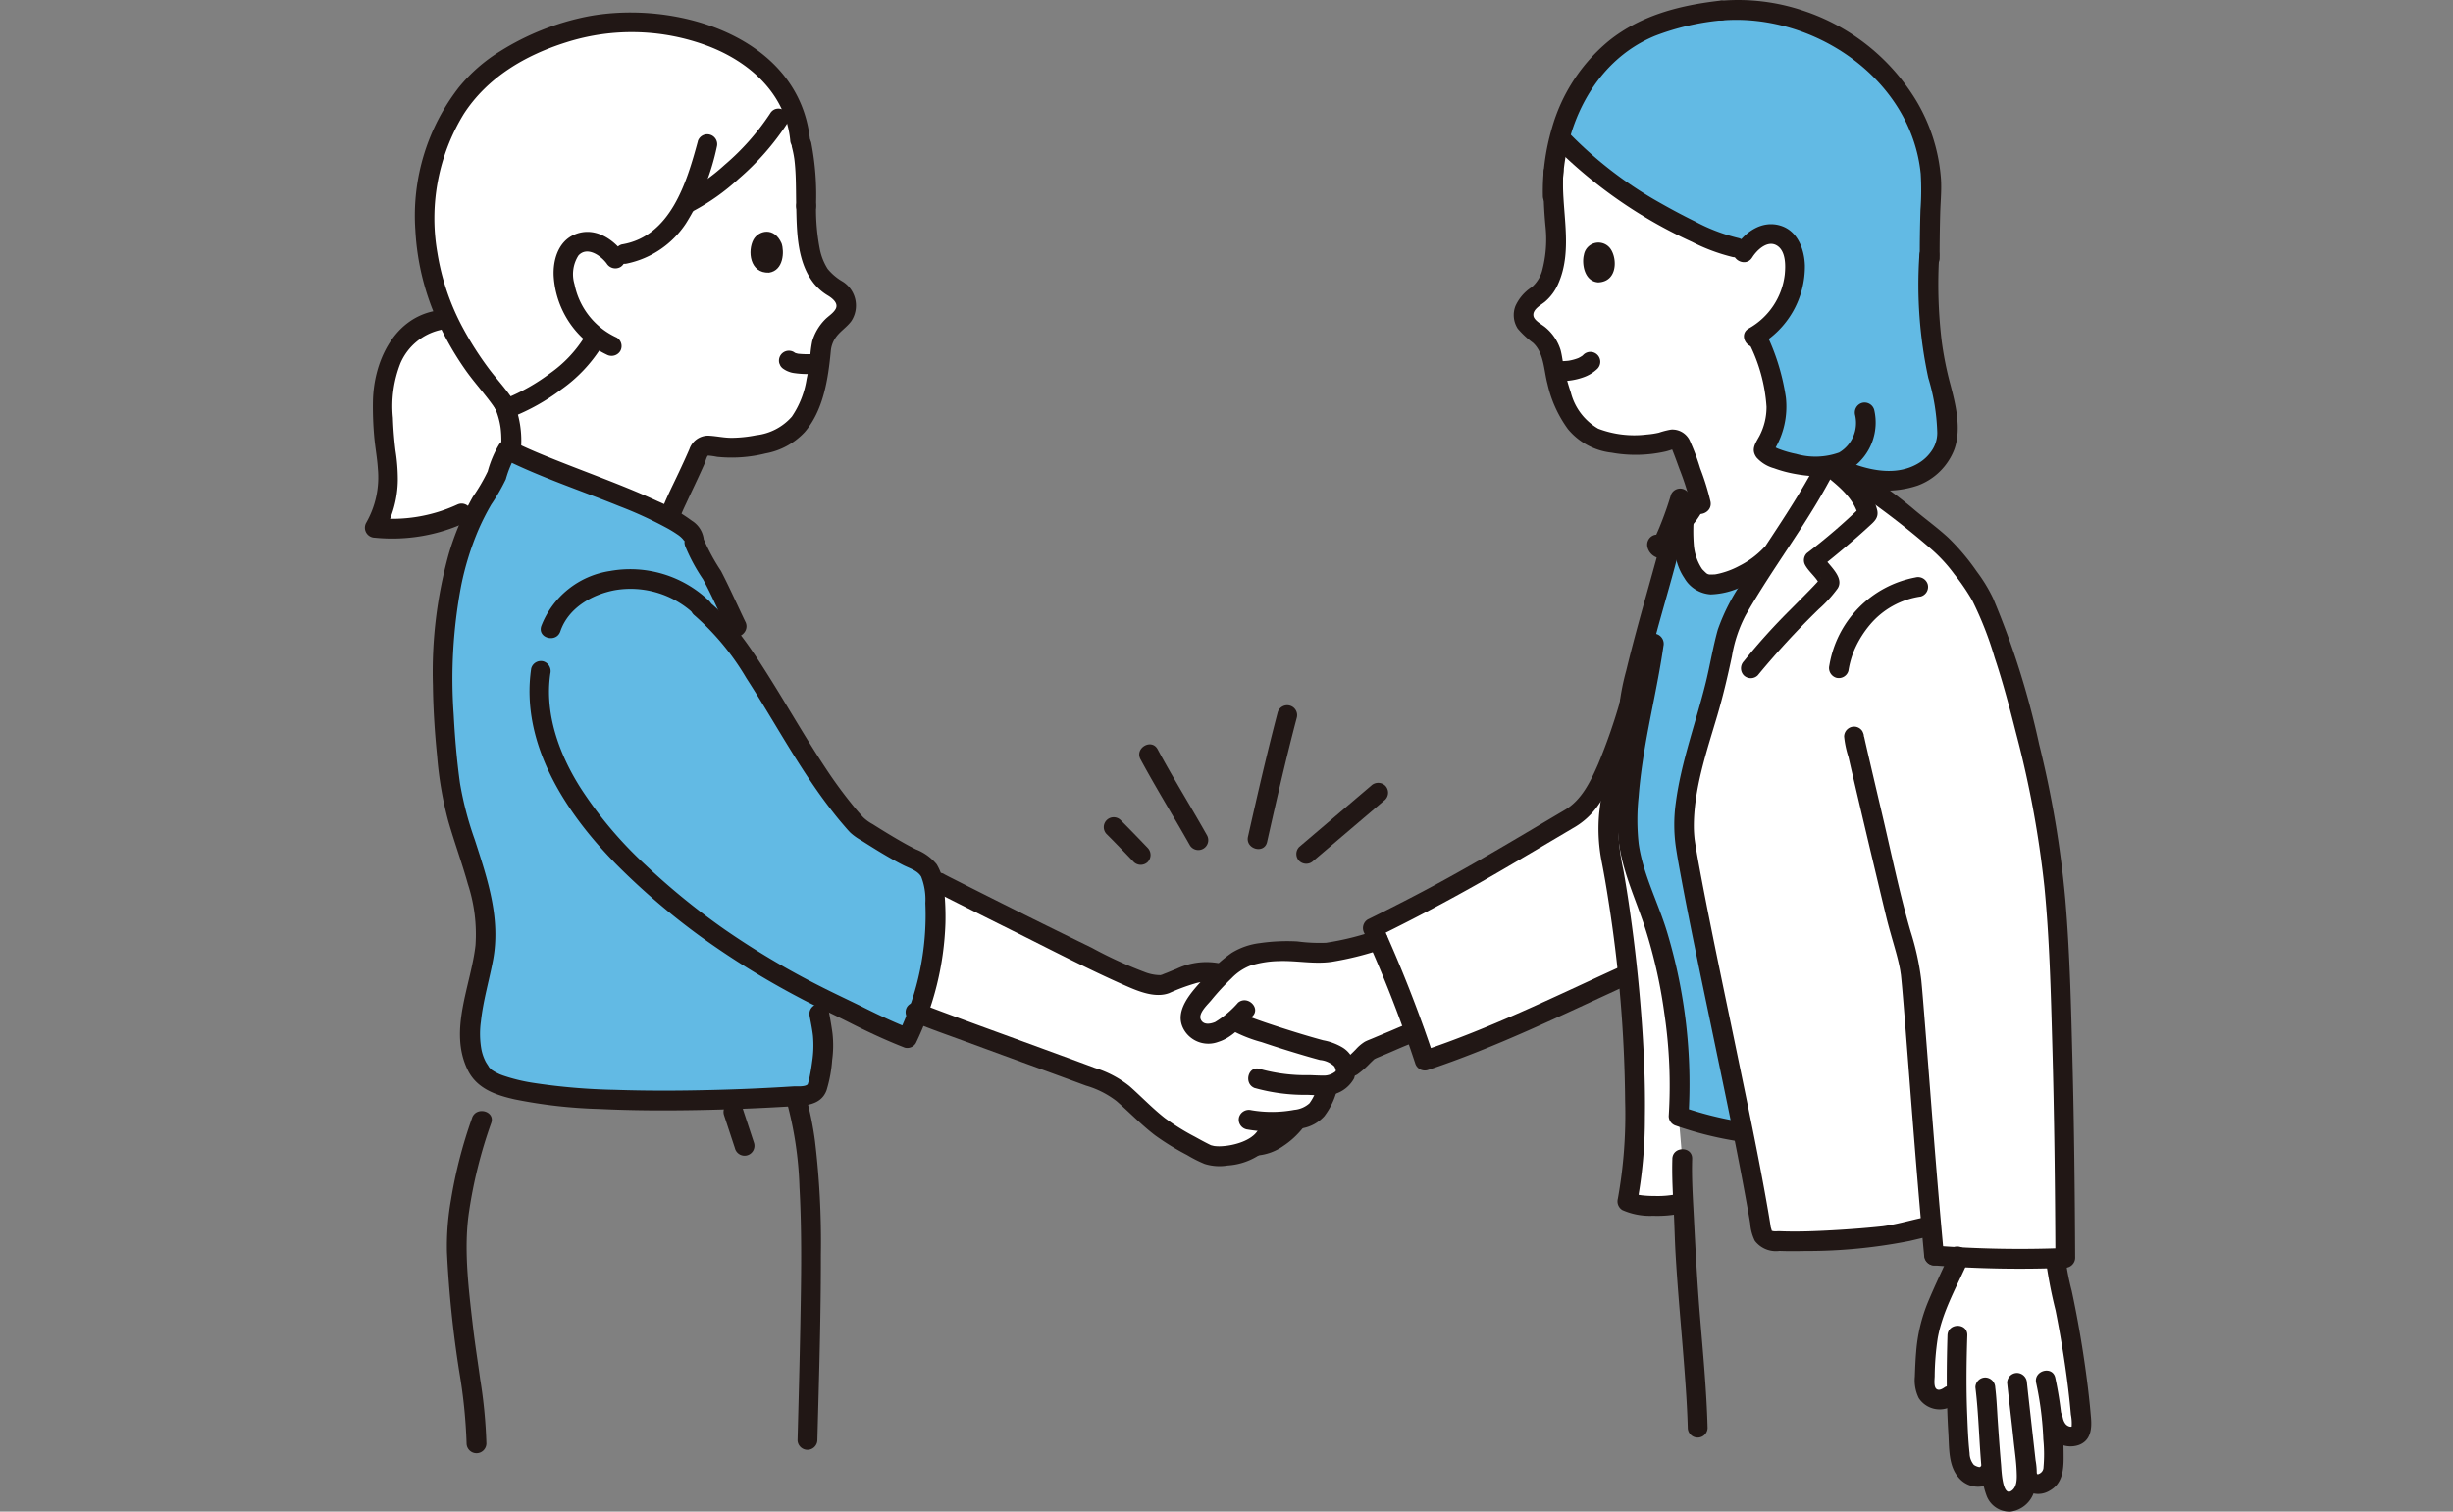 <svg xmlns="http://www.w3.org/2000/svg" width="242" height="149.129" viewBox="0 0 242 149.129">
  <rect x="0" y="0" width="242" height="149.129" fill="#808080" stroke="none"/>
  <g id="promise_safety" transform="translate(-944 -1172)">
    <g id="promise_safety-2" data-name="promise_safety" transform="translate(1065.156 1246.564)">
      <g id="_7701" data-name="7701" transform="translate(-85.157 -74.564)">
        <path id="パス_2026" data-name="パス 2026" d="M160.381,192.9c-.309.1-4.1,1.662-4.386,1.813-.415.223-1.049,1.089-1.764,1.558l-.612.4a1.01,1.01,0,0,1-.471.934,3.186,3.186,0,0,1-1.282.555,6.409,6.409,0,0,1-1.136,2.469,3.674,3.674,0,0,1-1.923.909c-.74,1.058-2.5,2.586-4.054,2.572a6.543,6.543,0,0,1-4.692.9,42.63,42.63,0,0,1-4.184-2.338,50.9,50.9,0,0,1-4.071-3.556,5.8,5.8,0,0,0-1.925-1.256c-4.13-1.577-16.938-6.161-18.693-6.922l2.332-12.771c-.17-.054,14.066,7.107,18.774,9.272a6.479,6.479,0,0,0,3.362.794,20.573,20.573,0,0,1,3.11-1.11,5.7,5.7,0,0,1,2.036-.074l.524.2a6.984,6.984,0,0,1,2.52-1.8,17.16,17.16,0,0,1,6.989-.345c1.255.147,5.474-1.068,6.33-1.388Z" transform="translate(-56.862 -91.084)" fill="#fff"/>
        <path id="パス_2027" data-name="パス 2027" d="M257.791,192.188c.156-.027.293-.058.414-.09l.207-.03c-.07-1.459-.139-3.177-.1-4.369l-.355-4.2a52.815,52.815,0,0,0-3.054-20.755,23.662,23.662,0,0,1-1.936-6.886,52.522,52.522,0,0,1,1.326-12.261l-1.271-.069c-.907,3.89-2.587,10.264-1.8,14.181,1.731,8.59,3.47,25.632,1.67,34.206C253.831,192.452,256.431,192.428,257.791,192.188Z" transform="translate(-128.349 -73.379)" fill="#fff"/>
        <path id="パス_2028" data-name="パス 2028" d="M297.666,112.216c.451,1.309.853,2.581,1.106,3.5,2.864,10.4,3.959,16.472,4.4,24.825.45,8.529.665,19.492.723,31.746-.587.034-1.237.059-1.936.073-2.83.054-6.413-.064-9.595-.23-.489-.024-.957-.049-1.417-.078-.088-.937-.177-1.91-.266-2.906l-.748.155c-.413.09-3.007.733-4.005.842a76.079,76.079,0,0,1-11.051.45,1.147,1.147,0,0,1-.982-1.081c-1.271-8.249-6.875-33.248-7.541-38.505-.476-3.754,1.407-9.473,2.517-13.326,1.179-4.09,1.407-7.038,2.221-8.517,3.049-5.545,6.269-9.346,9.156-14.9l4.328,2.119c2.85,1.838,4.36,3.431,6.525,5.078a23.158,23.158,0,0,1,4.335,5.274A38.381,38.381,0,0,1,297.666,112.216Z" transform="translate(-136.152 -48.194)" fill="#fff"/>
        <path id="パス_2029" data-name="パス 2029" d="M327.762,253.8c.029.381.073.758.127,1.139a100.583,100.583,0,0,1,2.429,15.02,1.617,1.617,0,0,1-.117.938c-.362.645-1.466.582-2,.044a2.26,2.26,0,0,1-.679-1.227c-.02-.068-.044-.137-.068-.215h-.066c.138,1.378.2,2.766.2,4.124a4.3,4.3,0,0,1-.183,1.478,1.689,1.689,0,0,1-1.225.941,1.1,1.1,0,0,1-1.167-.618l-.094-.105a4.873,4.873,0,0,1-.046.64,2.243,2.243,0,0,1-.692,1.391,1.381,1.381,0,0,1-1.6.3,2.414,2.414,0,0,1-.978-1.751c-.049-.373-.1-.834-.147-1.351l-.4.463c-.472.62-1.664.307-2.159-.293a3.446,3.446,0,0,1-.619-2.083c-.159-2.114-.244-3.889-.269-5.67l-.679.359a1.523,1.523,0,0,1-2.111-.1,2.971,2.971,0,0,1-.352-1.911,22.218,22.218,0,0,1,.582-5.059,22.549,22.549,0,0,1,1.315-3.348q.652-1.43,1.305-2.869c.029-.156.059-.313.093-.474l9.849.357" transform="translate(-160.972 -129.634)" fill="#fff"/>
        <path id="パス_2030" data-name="パス 2030" d="M257.671,69.505c-2.089,1.662-5.094,2.851-6.15,2.13-2.11-1.438-1.915-4.824-1.757-6.76l1.648-.933a53.2,53.2,0,0,0-2-5.911.892.892,0,0,0-1.1-.433,12.4,12.4,0,0,1-6.656.062,5.147,5.147,0,0,1-3.05-2.351,19.289,19.289,0,0,1-1.988-6.33,4.106,4.106,0,0,0-1.086-1.659c-.782-.706-1.983-1.2-1.515-2.591a2.5,2.5,0,0,1,1.037-1.244c2.336-1.545,2.11-5.279,1.952-7.967a20.523,20.523,0,0,1-.176-3.8,22.141,22.141,0,0,1,.641-3.959l.126.131a44.828,44.828,0,0,0,7.951,6.39c1.537.907,6.558,3.8,9.256,4.329l1.016.2a3.73,3.73,0,0,1,1.349-1.222,2.387,2.387,0,0,1,2.126-.061,3.2,3.2,0,0,1,1.393,2.854,7.978,7.978,0,0,1-3.807,6.918,20.739,20.739,0,0,1,1.946,6.224,7.2,7.2,0,0,1-1.169,4.777c-.572.8,2.385,1.59,3.76,1.785a11.159,11.159,0,0,0,2.339.067c-.032.073-.049.117-.049.117a88.955,88.955,0,0,1-5.087,8.313l-.371.4a5.26,5.26,0,0,1-.576.527Z" transform="translate(-119.601 -14.194)" fill="#fff"/>
        <path id="パス_2031" data-name="パス 2031" d="M40.712,60.168C36.807,58.549,32,56.862,28.995,55.394a9.353,9.353,0,0,0-.479-4.192l.265-.1c3.159-1.217,7.261-4.091,8.6-7.038A8.231,8.231,0,0,1,34.2,38.078a3.291,3.291,0,0,1,1.2-3.045,2.458,2.458,0,0,1,2.188-.111A3.8,3.8,0,0,1,39,35.976c2.907.151,5.377-1.8,6.853-4.182q.26-.42.489-.857l.121-.069c2.084-1.007,5.628-4.983,8.979-8.334.071-.071.573-.6,1.214-1.287a10.9,10.9,0,0,1,.89,3.454c.64,1.886.544,4.42.587,6.456.058,2.775.129,6.626,2.655,8.022a2.577,2.577,0,0,1,1.166,1.193c.595,1.387-.6,2-1.344,2.786a4.234,4.234,0,0,0-.978,1.792A19.791,19.791,0,0,1,58.1,51.613a5.3,5.3,0,0,1-2.94,2.664,13.155,13.155,0,0,1-6.515.56.918.918,0,0,0-1.06.524c-.862,2.045-2.406,5.129-2.759,6.086l-.2.524C43.556,61.39,42.2,60.783,40.712,60.168Z" transform="translate(-14.599 -10.864)" fill="#fff"/>
        <path id="パス_2032" data-name="パス 2032" d="M4.275,67.386a9.505,9.505,0,0,0-1.447,5.23,36.848,36.848,0,0,0,.42,6A10.491,10.491,0,0,1,2.027,85.1a16.649,16.649,0,0,0,5.963-.435,15.316,15.316,0,0,0,2.654-1l1.6-.566a21.6,21.6,0,0,1,1.336-2.207c.8-1.162.88-3.093,1.906-3.855a8.483,8.483,0,0,0-.742-4.194c-.609-.929-1.666-2.086-2.272-2.9A30.615,30.615,0,0,1,9.248,64.6l-1.087.055a5.768,5.768,0,0,0-2.429,1.163,6.813,6.813,0,0,0-1.456,1.567Z" transform="translate(-1.057 -33.027)" fill="#fff"/>
        <path id="パス_2033" data-name="パス 2033" d="M12.243,21.813c.587-6.975,4.309-11.356,7.3-13.308A23.261,23.261,0,0,1,36.4,4.78c3.736.672,9.255,2.688,11.651,7.378-2.193,4.777-7.57,8.966-9.955,10.12l-.107.041q-.232.453-.5.886c-1.477,2.383-3.948,4.333-6.854,4.182a3.8,3.8,0,0,0-1.41-1.054,2.458,2.458,0,0,0-2.188.111,3.292,3.292,0,0,0-1.2,3.045,8.231,8.231,0,0,0,3.177,5.984c-1.364,3.012-5.615,5.946-8.8,7.114a31.419,31.419,0,0,0-2.566-3.4A25.46,25.46,0,0,1,12.239,25.65a23.8,23.8,0,0,1,0-3.838Z" transform="translate(-6.239 -2.274)" fill="#fff"/>
        <path id="パス_2034" data-name="パス 2034" d="M228.847,141.867c-1.214,4.019-2.908,9.212-5.291,11.038-7.967,4.7-12.235,7.339-20.075,11.179a127.33,127.33,0,0,1,5.122,13.082c7.087-2.346,14.5-6,20.143-8.573Z" transform="translate(-104.046 -72.528)" fill="#fff"/>
        <path id="パス_2035" data-name="パス 2035" d="M262.278,147.35c-.852-4.992-1.5-9.143-1.72-10.869-.476-3.754,1.407-9.473,2.517-13.326,1.179-4.09,1.407-7.038,2.221-8.517,1.338-2.432,2.708-4.529,4.069-6.585l-.37.4c-1.862,2-5.562,3.451-6.726,2.657-1.895-1.292-2.09-4.22-1.828-6.137-.56.587-1.118,1.151-1.1,1.593-.318,1.525-1.7,6.21-2.814,10.408l1,.186c-.763,5.4-2.888,12.771-2.554,18.99a23.677,23.677,0,0,0,1.936,6.886,52.772,52.772,0,0,1,3.054,20.755,33.417,33.417,0,0,0,5.663,1.455C264.468,159.734,263.243,153,262.278,147.35Z" transform="translate(-130.349 -53.665)" fill="#62bae4"/>
        <path id="パス_2036" data-name="パス 2036" d="M257.171,2.076A19.757,19.757,0,0,1,274.7,10.19a16.6,16.6,0,0,1,3.156,9.238c-.023.453-.04.82-.04.82-.062,1.384-.114,3.308-.125,5.306a39.92,39.92,0,0,0,1.183,13.972,13.166,13.166,0,0,1,.529,4.549c-.154,2.688-3.63,5.876-9.51,3.661l-2.025-.762a10.158,10.158,0,0,1-2.737-.049c-1.375-.2-4.333-.98-3.76-1.785a7.2,7.2,0,0,0,1.169-4.777,20.726,20.726,0,0,0-1.946-6.224,7.978,7.978,0,0,0,3.806-6.92,3.2,3.2,0,0,0-1.393-2.854,2.387,2.387,0,0,0-2.126.061,3.73,3.73,0,0,0-1.349,1.222l-1.016-.2c-2.7-.526-7.72-3.421-9.256-4.329a44.828,44.828,0,0,1-7.952-6.388l-.126-.13a18.984,18.984,0,0,1,.7-2.2,15.529,15.529,0,0,1,8.662-8.853,22.484,22.484,0,0,1,3.524-.981,30.744,30.744,0,0,1,3.041-.5Z" transform="translate(-123.321 -1.033)" fill="#62bae4"/>
        <path id="パス_2037" data-name="パス 2037" d="M32.655,95.089c-3.722-1.483-7.9-2.993-10.509-4.312-.7.9-.847,2.485-1.542,3.492-5.288,7.663-5.5,18.383-4.122,29.39.651,5.211,4.273,11.325,3.416,16.542-.684,4.174-2.58,8.914-.433,11.95,2.073,3.628,23.5,2.962,32.057,2.332a1.444,1.444,0,0,0,1.044-.53,3.473,3.473,0,0,0,.332-1.047,20.4,20.4,0,0,0,.411-3.656,22.475,22.475,0,0,0-.417-2.874l-.109-1.684c.767.391,1.527.746,2.293,1.064a64.561,64.561,0,0,0,6.515,3.067,27.326,27.326,0,0,0,2.642-14.739,3.613,3.613,0,0,0-.645-1.983,3.845,3.845,0,0,0-1.26-.871A52.826,52.826,0,0,1,56.783,128c-4.519-4.815-8.022-12.247-11.755-17.422l-.254-2.322-2.2-4.6c-.9-1.879-1.485-2.072-2-3.758C40.817,98.563,37.057,96.844,32.655,95.089Z" transform="translate(-8.079 -46.41)" fill="#62bae4"/>
        <path id="パス_2038" data-name="パス 2038" d="M338.953,253.062a46.094,46.094,0,0,0,.978,5.1q.522,2.615.914,5.254c.249,1.676.455,3.358.6,5.045a4.307,4.307,0,0,1,.077,1.144c-.028.127.093,0,.068.014a.465.465,0,0,1-.193.032.769.769,0,0,1-.545-.365,1.4,1.4,0,0,1-.161-.348c-.033-.089-.1-.521-.1-.19a.978.978,0,0,0-1.955,0,3.328,3.328,0,0,0,1.141,2.238,2.511,2.511,0,0,0,2.458.467c1.147-.43,1.283-1.536,1.2-2.612-.08-.992-.183-1.982-.3-2.971q-.4-3.3-1-6.572-.282-1.54-.61-3.07a25.205,25.205,0,0,1-.618-3.171c-.106-1.244-2.062-1.256-1.955,0Z" transform="translate(-173.142 -128.895)" fill="#211715"/>
        <path id="パス_2039" data-name="パス 2039" d="M335.466,277.876a31.743,31.743,0,0,1,.706,5.545,14.734,14.734,0,0,1,.02,2.755.7.7,0,0,1-.352.62c-.191.107-.262.137-.374-.062a.978.978,0,0,0-1.688.987,2.164,2.164,0,0,0,3.049.763c1.243-.7,1.356-2.049,1.346-3.342a36.846,36.846,0,0,0-.822-7.786c-.276-1.227-2.162-.708-1.885.52Z" transform="translate(-170.588 -141.436)" fill="#211715"/>
        <path id="パス_2040" data-name="パス 2040" d="M328.247,278.09c.2,1.9.44,3.795.638,5.695.107,1.014.262,2.034.3,3.053.026.625.08,1.582-.568,1.946-.859.483-.929-2.179-.971-2.625-.127-1.434-.225-2.869-.324-4.3-.075-1.1-.115-2.216-.25-3.314a1.008,1.008,0,0,0-.978-.978.983.983,0,0,0-.978.978c.338,2.758.366,5.558.639,8.324a7.46,7.46,0,0,0,.459,2.346,2.41,2.41,0,0,0,2.372,1.587,2.82,2.82,0,0,0,2.266-1.8,6.693,6.693,0,0,0,.2-3.26c-.283-2.548-.577-5.1-.85-7.645a1.006,1.006,0,0,0-.978-.978.984.984,0,0,0-.978.978Z" transform="translate(-166.232 -141.67)" fill="#211715"/>
        <path id="パス_2041" data-name="パス 2041" d="M319.4,268.559c-.1,3.213-.112,6.421.085,9.629.09,1.46-.012,3.23,1.018,4.4a2.484,2.484,0,0,0,3.542.293c.843-.929-.538-2.318-1.383-1.383-.108.12-.108.056-.009.045a.457.457,0,0,1-.167,0,1.428,1.428,0,0,1-.479-.206,1.8,1.8,0,0,1-.423-1.144c-.147-1.308-.19-2.639-.244-3.953-.1-2.562-.068-5.125.015-7.687.041-1.259-1.914-1.257-1.955,0Z" transform="translate(-163.271 -136.812)" fill="#211715"/>
        <path id="パス_2042" data-name="パス 2042" d="M316.206,252.306c-.032.158-.065.316-.1.474a.991.991,0,0,0,.943,1.237h0l-.844-1.471c-.7,1.546-1.438,3.079-2.086,4.649A16.06,16.06,0,0,0,313,262c-.07.8-.1,1.613-.129,2.42a3.993,3.993,0,0,0,.384,2.139,2.457,2.457,0,0,0,3.554.614,1.006,1.006,0,0,0,.351-1.337.985.985,0,0,0-1.338-.35c-.205.15-.569.378-.823.173-.278-.223-.183-.936-.173-1.238a26.488,26.488,0,0,1,.3-3.768c.445-2.509,1.729-4.815,2.773-7.114a.991.991,0,0,0-.844-1.471h0l.942,1.238c.033-.158.065-.316.1-.474.253-1.228-1.631-1.753-1.885-.52Z" transform="translate(-159.96 -128.628)" fill="#211715"/>
        <path id="パス_2043" data-name="パス 2043" d="M109.67,204.127c1.755.755,3.571,1.377,5.363,2.035q4.158,1.528,8.321,3.043,1.816.665,3.63,1.336a9.065,9.065,0,0,1,3,1.515c1.288,1.124,2.469,2.361,3.832,3.4a25.494,25.494,0,0,0,3.157,1.94,12.58,12.58,0,0,0,1.721.868,4.87,4.87,0,0,0,2.252.152,6.4,6.4,0,0,0,4.648-2.437c.681-1.063-1.011-2.044-1.688-.986-.631.983-2.3,1.44-3.411,1.515a4.074,4.074,0,0,1-.84-.01,3.046,3.046,0,0,1-.372-.093c.089.025.133.066-.058-.028-.511-.251-1.01-.524-1.506-.8a22.563,22.563,0,0,1-2.972-1.851c-1.23-.968-2.313-2.112-3.486-3.146a10.289,10.289,0,0,0-3.4-1.789q-1.657-.619-3.32-1.225-4.034-1.479-8.072-2.951-1.883-.69-3.764-1.389c-.463-.174-.925-.348-1.387-.525-.163-.063-.327-.127-.489-.192l-.2-.078c-.213-.083.076.033.024.011a1.01,1.01,0,0,0-1.337.35.984.984,0,0,0,.35,1.338Z" transform="translate(-55.84 -103.432)" fill="#211715"/>
        <path id="パス_2044" data-name="パス 2044" d="M179.12,228.74a5.185,5.185,0,0,0,2.576-.937,8.3,8.3,0,0,0,1.864-1.692,1.062,1.062,0,0,0,.286-.691.978.978,0,0,0-1.669-.691,7.268,7.268,0,0,1-.69.751c-.132.126-.269.244-.409.363l-.114.092c-.093.076.174-.129.034-.026-.08.058-.159.117-.241.174a7.288,7.288,0,0,1-.97.545c.274-.133-.007,0-.083.024s-.176.056-.265.079a2.333,2.333,0,0,1-.238.049c-.167.029.023.012.075-.008a.58.58,0,0,1-.157.012.978.978,0,0,0,0,1.955Z" transform="translate(-91.092 -114.743)" fill="#211715"/>
        <path id="パス_2045" data-name="パス 2045" d="M177.117,222.834a14.23,14.23,0,0,0,5.578-.1,3.836,3.836,0,0,0,2.151-1.183,7.114,7.114,0,0,0,1.2-2.4c.367-1.206-1.52-1.722-1.885-.52a4.826,4.826,0,0,1-.775,1.641,2.578,2.578,0,0,1-1.489.642,11.968,11.968,0,0,1-4.252.032,1.01,1.01,0,0,0-1.2.684.985.985,0,0,0,.684,1.2Z" transform="translate(-90.202 -111.423)" fill="#211715"/>
        <path id="パス_2046" data-name="パス 2046" d="M176.729,211.679a18.286,18.286,0,0,0,5.181.664c.543.024,1.088.055,1.632.053a3.237,3.237,0,0,0,2.961-1.685,2.642,2.642,0,0,0-1.107-3.02,5.719,5.719,0,0,0-1.944-.733c-1.421-.384-2.831-.82-4.231-1.271-.837-.269-1.671-.546-2.5-.849q-.267-.1-.532-.2c-.065-.025-.522-.216-.288-.113a4.092,4.092,0,0,1-.587-.293c-1.06-.684-2.041,1.007-.987,1.688a13.871,13.871,0,0,0,3.055,1.222c1.386.47,2.786.906,4.189,1.32.517.152,1.036.3,1.557.44a2.361,2.361,0,0,1,1.414.625,1.153,1.153,0,0,1,.152.391c.007.023-.013.066-.014.09-.009.168.072-.054.02-.005a1.815,1.815,0,0,1-1.147.44c-.473,0-.948-.024-1.42-.044a16.841,16.841,0,0,1-4.888-.6c-1.188-.421-1.7,1.466-.52,1.885Z" transform="translate(-88.912 -104.328)" fill="#211715"/>
        <path id="パス_2047" data-name="パス 2047" d="M115.214,176.206h0a.986.986,0,0,0-.951,1.634,2.681,2.681,0,0,0,.787.459q.827.421,1.654.837,2.718,1.369,5.442,2.724c3.744,1.863,7.472,3.819,11.3,5.5,1.241.544,2.875,1.2,4.218.676a19.439,19.439,0,0,1,2.473-.924,3.93,3.93,0,0,1,1.836-.14.978.978,0,0,0,.52-1.885,6.831,6.831,0,0,0-4.116.561c-.3.119-.6.244-.9.368-.165.067-.337.125-.5.2-.07.032-.363.088-.081.057a4.288,4.288,0,0,1-1.695-.315,41.218,41.218,0,0,1-5.21-2.395q-5.837-2.844-11.633-5.771-1.036-.521-2.069-1.045c-.205-.1-.411-.208-.615-.314s-.282-.248-.037.028l-.951,1.633h0a1,1,0,0,0,1.2-.684A.985.985,0,0,0,115.214,176.206Z" transform="translate(-58.298 -90.069)" fill="#211715"/>
        <path id="パス_2048" data-name="パス 2048" d="M170.353,194.9a9.611,9.611,0,0,1-2.252,1.9c-.5.209-1.157.3-1.408-.244-.283-.615.656-1.459,1.022-1.9a23.522,23.522,0,0,1,2.017-2.182,5.207,5.207,0,0,1,1.814-1.229,10.059,10.059,0,0,1,2.829-.461c1.756-.069,3.506.33,5.245.068a30.715,30.715,0,0,0,4.832-1.2c1.193-.385.684-2.273-.52-1.885a27.524,27.524,0,0,1-4.888,1.21,16.434,16.434,0,0,1-2.821-.134,18.631,18.631,0,0,0-3.69.164,6.874,6.874,0,0,0-2.8.968,13.871,13.871,0,0,0-2.519,2.276c-1.314,1.449-3.511,3.564-2,5.59a2.791,2.791,0,0,0,3.209.913c1.386-.429,2.251-1.56,3.308-2.473.954-.825-.435-2.2-1.382-1.383Z" transform="translate(-84.223 -95.968)" fill="#211715"/>
        <path id="パス_2049" data-name="パス 2049" d="M198.721,211.5a8.482,8.482,0,0,0,1.256-1.088c.152-.153.306-.3.463-.448q.127-.1-.049.035a1.039,1.039,0,0,1,.092-.057.452.452,0,0,0,.049-.024c.154-.079.319-.142.478-.21.082-.036.495-.213.186-.08l.434-.182c.99-.413,1.983-.89,3-1.219a.978.978,0,1,0-.52-1.885c-.749.241-1.476.587-2.2.886q-.811.335-1.62.677c-.261.111-.538.209-.788.342a4.057,4.057,0,0,0-.882.748c-.153.155-.305.31-.464.459-.082.077-.166.151-.25.224,0,0-.124.1-.049.043s-.132.09-.128.088a.978.978,0,1,0,.987,1.688Z" transform="translate(-100.859 -105.47)" fill="#211715"/>
        <path id="パス_2050" data-name="パス 2050" d="M61.806,71.085c.117-.309.3-.707.5-1.131.309-.67.625-1.336.937-2s.609-1.307.9-1.966c.082-.184.2-.7.35-.823-.009.008-.366.027.1.032a7.635,7.635,0,0,1,.782.117,13.907,13.907,0,0,0,4.784-.335,6.972,6.972,0,0,0,3.864-2.1c1.846-2.146,2.315-5.237,2.574-7.967a2.743,2.743,0,0,1,.61-1.535c.427-.53,1.007-.9,1.415-1.455a2.79,2.79,0,0,0-.831-3.887,5.489,5.489,0,0,1-1.5-1.262,5.713,5.713,0,0,1-.762-1.886,20.53,20.53,0,0,1-.385-4.346.978.978,0,0,0-1.955,0c.053,2.567.067,5.541,1.736,7.656a5.207,5.207,0,0,0,1.4,1.21c.427.262,1.049.744.761,1.3-.215.417-.711.71-1.037,1.038a5.109,5.109,0,0,0-1.277,2.146,11.2,11.2,0,0,0-.212,1.711c-.085.682-.2,1.36-.347,2.032a9.037,9.037,0,0,1-1.457,3.715,5.487,5.487,0,0,1-3.516,1.832,12.921,12.921,0,0,1-2.355.254c-.81.013-1.57-.178-2.367-.213a1.952,1.952,0,0,0-1.864,1.32c-.327.76-.675,1.51-1.026,2.26-.581,1.246-1.222,2.481-1.711,3.768a.985.985,0,0,0,.684,1.2,1,1,0,0,0,1.2-.684Z" transform="translate(-30.636 -20.243)" fill="#211715"/>
        <path id="パス_2051" data-name="パス 2051" d="M45.062,48.938c-1.138-1.537-3.027-2.715-4.956-1.831-1.545.708-2.059,2.536-1.965,4.109a9.2,9.2,0,0,0,5.227,7.7,1.006,1.006,0,0,0,1.337-.35.986.986,0,0,0-.35-1.338,7.356,7.356,0,0,1-4.161-5.249,3.426,3.426,0,0,1,.391-2.848c.866-.938,2.214.024,2.786.8a1.007,1.007,0,0,0,1.337.351.985.985,0,0,0,.351-1.338Z" transform="translate(-19.514 -23.929)" fill="#211715"/>
        <path id="パス_2052" data-name="パス 2052" d="M86.74,71.135a9.19,9.19,0,0,1-1.312-.049l.26.035a2.321,2.321,0,0,1-.568-.139l.234.1a1.307,1.307,0,0,1-.269-.153.979.979,0,0,0-1.437,1.105l.1.233a.982.982,0,0,0,.351.351,2.188,2.188,0,0,0,.516.258,2.124,2.124,0,0,0,.421.113,9.216,9.216,0,0,0,1.705.1,1.013,1.013,0,0,0,.692-.286.978.978,0,0,0-.692-1.669Z" transform="translate(-42.765 -36.194)" fill="#211715"/>
        <path id="パス_2053" data-name="パス 2053" d="M80.938,47.922c.276.8.214,2.665-1.233,2.89-1.923.076-2.135-2.168-1.541-3.255C78.652,46.667,80.192,46.235,80.938,47.922Z" transform="translate(-39.831 -23.914)" fill="#211715"/>
        <path id="パス_2054" data-name="パス 2054" d="M28.724,85.143a10.094,10.094,0,0,0-.841-5.2.983.983,0,0,0-1.338-.351,1,1,0,0,0-.35,1.338c.044.092.085.186.127.28s-.1-.255-.052-.123c.011.028.022.057.034.085.026.067.049.134.076.2a7.652,7.652,0,0,1,.269.958c.042.2.074.391.1.587.019.123-.026-.22-.006-.035.007.067.015.134.022.2q.016.175.027.351a12.186,12.186,0,0,1-.026,1.711.981.981,0,0,0,.978.978,1,1,0,0,0,.978-.978Z" transform="translate(-13.348 -40.622)" fill="#211715"/>
        <path id="パス_2055" data-name="パス 2055" d="M35.49,67.622a12.331,12.331,0,0,1-3.336,3.516,19.467,19.467,0,0,1-4.374,2.488,1.006,1.006,0,0,0-.684,1.2.984.984,0,0,0,1.2.684,20.745,20.745,0,0,0,4.95-2.766,14.576,14.576,0,0,0,3.931-4.138.978.978,0,0,0-1.688-.987Z" transform="translate(-13.858 -34.331)" fill="#211715"/>
        <path id="パス_2056" data-name="パス 2056" d="M49.13,15.116C48.083,4.867,35.884,1.254,27.177,2.924a25.641,25.641,0,0,0-8.6,3.415A16.178,16.178,0,0,0,14.495,9.9a20.622,20.622,0,0,0-4.3,14.129,24.928,24.928,0,0,0,2.263,9.125,29.913,29.913,0,0,0,2.63,4.574c.929,1.34,2.064,2.525,2.972,3.875.7,1.039,2.393.062,1.688-.987-.733-1.09-1.643-2.04-2.417-3.1a32.229,32.229,0,0,1-2.437-3.846,23.482,23.482,0,0,1-2.538-7.487A19.718,19.718,0,0,1,14.977,12.53c2.333-3.594,6.031-5.775,10.09-7.054a21.3,21.3,0,0,1,13.969.351c4.117,1.558,7.67,4.7,8.139,9.289a1.006,1.006,0,0,0,.978.978.984.984,0,0,0,.978-.978Z" transform="translate(-5.216 -1.297)" fill="#211715"/>
        <path id="パス_2057" data-name="パス 2057" d="M88.59,34.256a27.267,27.267,0,0,0-.473-6.226.978.978,0,1,0-1.885.52q.091.355.156.715c.021.115.039.23.057.346s.019.133.006.042c.008.068.017.135.024.2.054.483.086.968.107,1.454.041.982.033,1.965.053,2.947a.978.978,0,1,0,1.955,0Z" transform="translate(-44.087 -13.965)" fill="#211715"/>
        <path id="パス_2058" data-name="パス 2058" d="M70.395,29.123c-.861-.176-3.177.769-3.894,1.277a9.666,9.666,0,0,0-1.833,1.884l-3.883,4.794" transform="translate(-31.095 -14.88)" fill="none"/>
        <path id="パス_2059" data-name="パス 2059" d="M6.887,62.763c-4.1.831-5.981,5.11-6.051,8.9a33.547,33.547,0,0,0,.124,3.47c.091,1.072.3,2.137.364,3.21A9.025,9.025,0,0,1,.168,83.653a.988.988,0,0,0,.844,1.471,17.267,17.267,0,0,0,9.111-1.57c1.133-.545.143-2.232-.987-1.688a15.376,15.376,0,0,1-8.124,1.3l.844,1.471A10.564,10.564,0,0,0,3.29,79.431a18.247,18.247,0,0,0-.232-2.917c-.129-1.071-.217-2.148-.253-3.226a11.573,11.573,0,0,1,.755-5.4,5.658,5.658,0,0,1,3.847-3.239C8.639,64.4,8.117,62.514,6.887,62.763Z" transform="translate(-0.043 -32.077)" fill="#211715"/>
        <path id="パス_2060" data-name="パス 2060" d="M72.335,22.392a24,24,0,0,1-4.505,5.094,19.312,19.312,0,0,1-4.123,2.888.987.987,0,0,0-.35,1.338,1,1,0,0,0,1.337.35,21.343,21.343,0,0,0,4.519-3.2,25.785,25.785,0,0,0,4.811-5.489c.678-1.064-1.013-2.046-1.688-.987Z" transform="translate(-32.344 -11.216)" fill="#211715"/>
        <path id="パス_2061" data-name="パス 2061" d="M278.118,48.556c.484-.777,1.618-1.854,2.573-1.1.751.593.728,1.906.646,2.754a7.018,7.018,0,0,1-3.549,5.334c-1.1.613-.114,2.3.987,1.688a8.962,8.962,0,0,0,4.546-7.91c-.051-1.609-.721-3.4-2.4-3.917-1.852-.572-3.55.653-4.491,2.16-.668,1.07,1.022,2.053,1.688.987Z" transform="translate(-141.26 -23.142)" fill="#211715"/>
        <path id="パス_2062" data-name="パス 2062" d="M239.918,73.9a6.262,6.262,0,0,0,2.424-.346,3.79,3.79,0,0,0,1.42-.852.977.977,0,1,0-1.382-1.382,1.85,1.85,0,0,1-.188.168l.2-.153a3.037,3.037,0,0,1-.663.378l.234-.1a4.807,4.807,0,0,1-1.177.313l.26-.035a6.507,6.507,0,0,1-1.124.053.985.985,0,0,0-.978.978,1,1,0,0,0,.978.978Z" transform="translate(-122.173 -36.317)" fill="#211715"/>
        <path id="パス_2063" data-name="パス 2063" d="M246.01,50.193c-.206.793,0,2.595,1.417,2.7,1.866-.074,1.9-2.262,1.24-3.268A1.456,1.456,0,0,0,246.01,50.193Z" transform="translate(-125.753 -25.034)" fill="#211715"/>
        <path id="パス_2064" data-name="パス 2064" d="M234.871,33.718a44.8,44.8,0,0,0,.2,5.516,12.043,12.043,0,0,1-.367,4.305,3.328,3.328,0,0,1-1,1.548,4.33,4.33,0,0,0-1.613,1.862,2.459,2.459,0,0,0,.229,2.234,8.673,8.673,0,0,0,1.5,1.393c1.094,1,1.065,2.7,1.431,4.057a12.06,12.06,0,0,0,2.025,4.47,6.536,6.536,0,0,0,4.293,2.317,13.392,13.392,0,0,0,5.358-.122c.211-.053.417-.118.622-.191.1-.034.019-.024,0-.006l.025.056c.007,0-.065-.157-.042-.1.035.088.071.177.106.266.211.538.41,1.085.606,1.63a27.907,27.907,0,0,1,1.207,3.812c.25,1.232,2.135.711,1.885-.52a25,25,0,0,0-1.017-3.279,21.7,21.7,0,0,0-1.057-2.8,1.9,1.9,0,0,0-1.813-1.026,8,8,0,0,0-1.208.308,8.108,8.108,0,0,1-1.182.179,10,10,0,0,1-4.8-.574,5.766,5.766,0,0,1-2.707-3.586,22.792,22.792,0,0,1-.643-2.274c-.147-.628-.2-1.294-.367-1.914a4.7,4.7,0,0,0-1.5-2.226c-.327-.274-1.072-.653-1.168-1.1-.142-.664.747-1.1,1.151-1.441a4.859,4.859,0,0,0,1.274-1.729c1.564-3.475.24-7.437.525-11.07.1-1.255-1.857-1.248-1.955,0Z" transform="translate(-118.585 -16.76)" fill="#211715"/>
        <path id="パス_2065" data-name="パス 2065" d="M272.079,38.363a25.346,25.346,0,0,0,4.191-13.727c-.018-8.986-4.573-13.845-8.146-15.787A21.515,21.515,0,0,0,251.9,6.9c-4.852,1.276-11.246,4.93-11.944,13.191" transform="translate(-122.693 -3.132)" fill="none"/>
        <path id="パス_2066" data-name="パス 2066" d="M33.44,127.625c-1.111,7.442,3.447,14.351,8.456,19.407a68.914,68.914,0,0,0,8.211,7.032,81.707,81.707,0,0,0,9.673,6c1.676.9,3.41,1.676,5.105,2.537,1.76.894,3.556,1.732,5.4,2.452a.978.978,0,0,0,1.1-.449A29.433,29.433,0,0,0,74.3,152.792a26.178,26.178,0,0,0-.105-3.09,5.454,5.454,0,0,0-.753-2.733,5.039,5.039,0,0,0-2.066-1.484c-.67-.327-1.32-.7-1.96-1.075-.77-.452-1.53-.92-2.285-1.4a4.364,4.364,0,0,1-.937-.673c-.273-.3-.538-.6-.8-.911a44.041,44.041,0,0,1-2.959-4.021c-1.9-2.861-3.6-5.85-5.421-8.754-1.73-2.753-3.592-5.661-6.17-7.7a1.008,1.008,0,0,0-1.382,0,.983.983,0,0,0,0,1.382,25.2,25.2,0,0,1,5.2,6.264c1.787,2.758,3.409,5.621,5.173,8.391.89,1.4,1.813,2.777,2.812,4.1.495.654,1,1.3,1.537,1.923.244.283.483.571.744.837a5.723,5.723,0,0,0,1.06.754c1.354.858,2.721,1.715,4.149,2.444.594.3,1.428.538,1.775,1.146a6.237,6.237,0,0,1,.408,2.617,26.877,26.877,0,0,1-2.621,12.806l1.1-.449c-1.515-.594-2.993-1.289-4.448-2.015-1.384-.69-2.786-1.339-4.165-2.036a80.177,80.177,0,0,1-9.612-5.683,69.223,69.223,0,0,1-7.859-6.4,39.527,39.527,0,0,1-6.42-7.616c-2.088-3.293-3.56-7.32-2.97-11.272a1.01,1.01,0,0,0-.684-1.2.985.985,0,0,0-1.2.684Z" transform="translate(-17.03 -61.696)" fill="#211715"/>
        <path id="パス_2067" data-name="パス 2067" d="M52.11,117.993a11.242,11.242,0,0,0-9.77-2.917,8.642,8.642,0,0,0-6.756,5.425c-.4,1.194,1.483,1.707,1.885.52.782-2.3,3.113-3.637,5.391-4.061a9.179,9.179,0,0,1,7.869,2.414c.919.858,2.3-.521,1.383-1.382Z" transform="translate(-18.183 -58.739)" fill="#211715"/>
        <path id="パス_2068" data-name="パス 2068" d="M309.105,174.2a110.376,110.376,0,0,0,12.948.235,1,1,0,0,0,.978-.978c-.032-6.49-.1-12.981-.267-19.469-.134-5.3-.255-10.625-.705-15.913a100.6,100.6,0,0,0-2.582-15.294,81.243,81.243,0,0,0-4.546-14.407,15.55,15.55,0,0,0-1.6-2.627,22.028,22.028,0,0,0-2.8-3.324c-1.035-.959-2.205-1.805-3.289-2.713a41.359,41.359,0,0,0-4-3c-1.058-.688-2.039,1-.987,1.688a81.4,81.4,0,0,1,6.439,5.012,15.108,15.108,0,0,1,2.418,2.6,20.525,20.525,0,0,1,1.774,2.6,34.41,34.41,0,0,1,2.2,5.618c.831,2.479,1.492,5.011,2.135,7.546a101.7,101.7,0,0,1,2.778,15.077c.5,5.145.63,10.334.774,15.5.2,7.034.276,14.071.31,21.108l.978-.978a110.383,110.383,0,0,1-12.948-.235c-1.257-.078-1.252,1.878,0,1.955Z" transform="translate(-154.306 -49.358)" fill="#211715"/>
        <path id="パス_2069" data-name="パス 2069" d="M300.429,147.155v0a.971.971,0,0,0-.844-.484h0a.99.99,0,0,0-.978.978,9.672,9.672,0,0,0,.428,2.018q.506,2.194,1.023,4.386,1.329,5.66,2.688,11.312c.289,1.2.65,2.371.978,3.558.159.577.305,1.158.412,1.747.019.1.108.754.053.3.008.063.016.126.022.189.1.941.178,1.885.256,2.829.288,3.515.551,7.032.827,10.549.375,4.773.758,9.547,1.208,14.313a1,1,0,0,0,.978.978.984.984,0,0,0,.978-.978c-.75-7.945-1.316-15.905-1.955-23.859-.089-1.109-.176-2.219-.284-3.324a26.3,26.3,0,0,0-1.049-4.779c-1.116-3.845-1.92-7.8-2.839-11.7q-.64-2.713-1.271-5.425-.191-.827-.38-1.654c-.038-.168-.072-.337-.112-.5s-.007-.363-.007.049l-.978.978h0l-.844-.484v0a.986.986,0,0,0,1.338.351,1,1,0,0,0,.35-1.338Z" transform="translate(-152.676 -74.983)" fill="#211715"/>
        <path id="パス_2070" data-name="パス 2070" d="M304.09,116.518a10.6,10.6,0,0,0-8.5,8.7,1.009,1.009,0,0,0,.684,1.2.985.985,0,0,0,1.2-.684,8.8,8.8,0,0,1,.268-1.18,7.967,7.967,0,0,1,.4-1.072,10.116,10.116,0,0,1,1.438-2.275,8.021,8.021,0,0,1,5.034-2.808.984.984,0,0,0,.684-1.2,1,1,0,0,0-1.2-.684Z" transform="translate(-151.118 -59.552)" fill="#211715"/>
        <path id="パス_2071" data-name="パス 2071" d="M156.459,151.719c1.549,2.876,3.275,5.654,4.878,8.5a.978.978,0,0,0,1.688-.986c-1.6-2.848-3.33-5.625-4.878-8.5C157.551,149.624,155.862,150.61,156.459,151.719Z" transform="translate(-79.942 -76.812)" fill="#211715"/>
        <path id="パス_2072" data-name="パス 2072" d="M195.429,158.3l-7.1,6.044a.985.985,0,0,0,0,1.382,1,1,0,0,0,1.382,0l7.1-6.044a.986.986,0,0,0,0-1.383A1,1,0,0,0,195.429,158.3Z" transform="translate(-96.154 -80.787)" fill="#211715"/>
        <path id="パス_2073" data-name="パス 2073" d="M181.191,143.049c-1.069,4.066-2.008,8.172-2.933,12.273-.276,1.225,1.609,1.749,1.885.52.922-4.1,1.861-8.207,2.933-12.273A.978.978,0,0,0,181.191,143.049Z" transform="translate(-91.137 -72.778)" fill="#211715"/>
        <path id="パス_2074" data-name="パス 2074" d="M149.426,166.59c.909.908,1.8,1.833,2.688,2.762a.986.986,0,0,0,1.382,0,1,1,0,0,0,0-1.382c-.888-.929-1.78-1.853-2.688-2.762a.978.978,0,0,0-1.383,1.382Z" transform="translate(-76.265 -84.314)" fill="#211715"/>
        <path id="パス_2075" data-name="パス 2075" d="M44.592,106.748c-.8-1.668-1.552-3.368-2.4-5.009a20.231,20.231,0,0,1-1.7-3.119v.52a2.512,2.512,0,0,0-1.182-2.369,16.569,16.569,0,0,0-3.353-1.915c-3.141-1.452-6.408-2.62-9.624-3.893-1.592-.63-3.186-1.271-4.717-2.041a1.01,1.01,0,0,0-1.337.351,10.645,10.645,0,0,0-1.108,2.63A18.348,18.348,0,0,1,17.7,94.418a27.115,27.115,0,0,0-2.386,5.675A43.566,43.566,0,0,0,13.765,113c.028,2.343.182,4.683.416,7.013a35.692,35.692,0,0,0,1.095,6.378c.6,2.091,1.355,4.136,1.94,6.233a15.947,15.947,0,0,1,.751,6.029c-.448,3.979-2.688,8.4-.766,12.315.9,1.837,2.753,2.468,4.639,2.893a48.754,48.754,0,0,0,8.344.946c3.263.157,6.531.167,9.8.106q4.37-.081,8.733-.342c1.452-.089,3.29.025,3.887-1.616a13.349,13.349,0,0,0,.549-2.975,10.708,10.708,0,0,0,.033-2.632c-.1-.752-.236-1.5-.374-2.241-.229-1.236-2.113-.712-1.885.52.121.652.258,1.3.333,1.962a10.655,10.655,0,0,1-.085,2.58c-.053.415-.12.831-.2,1.242-.039.209-.08.417-.134.623-.042.158-.1.346-.108.349-.286.267-1.091.173-1.466.2q-4.041.261-8.091.353c-3.145.077-6.294.089-9.44-.017a60.684,60.684,0,0,1-8.109-.691,17.34,17.34,0,0,1-2.961-.727c-.1-.036-.2-.075-.3-.114-.168-.066.139.07-.081-.037-.167-.081-.333-.16-.492-.256-.063-.038-.124-.082-.187-.119-.214-.126.051.06-.039-.024-.106-.1-.2-.193-.3-.3.1.107.1.142.028.019-.1-.181-.229-.348-.328-.533a4.549,4.549,0,0,1-.419-1.211,8.811,8.811,0,0,1-.049-2.748c.216-2.039.812-4.025,1.193-6.035.782-4.12-.538-8.006-1.794-11.89a33.011,33.011,0,0,1-1.466-5.6c-.309-2.24-.5-4.506-.619-6.763a49.492,49.492,0,0,1,.726-12.65,28.3,28.3,0,0,1,1.72-5.581,23.807,23.807,0,0,1,1.265-2.49,19.168,19.168,0,0,0,1.432-2.489,10.621,10.621,0,0,1,1.008-2.415l-1.333.347c3.711,1.867,7.7,3.172,11.54,4.731a39.334,39.334,0,0,1,4.839,2.237c.285.164.566.335.837.522a2.709,2.709,0,0,1,.543.45c.056.057.253.334.1.092.049.078.095.155.141.235-.124-.215-.059-.159-.038-.073.03.127-.033.069-.006-.1-.025.16.024,0,.013,0q.037-.26-.022.174a1.327,1.327,0,0,0,.094.448,17.818,17.818,0,0,0,1.737,3.215c.914,1.683,1.676,3.465,2.5,5.192.543,1.134,2.229.144,1.688-.987Z" transform="translate(-7.055 -45.399)" fill="#211715"/>
        <path id="パス_2076" data-name="パス 2076" d="M19.084,224.939A45.876,45.876,0,0,0,17,233.023a26.156,26.156,0,0,0-.4,5.144,108.251,108.251,0,0,0,1.222,11.86,51.86,51.86,0,0,1,.716,7.055.978.978,0,0,0,1.955,0,48.554,48.554,0,0,0-.61-6.332c-.244-1.795-.518-3.5-.712-5.181-.433-3.728-.939-7.742-.391-11.371a45.945,45.945,0,0,1,2.184-8.739c.428-1.186-1.461-1.7-1.885-.52Z" transform="translate(-8.506 -114.656)" fill="#211715"/>
        <path id="パス_2077" data-name="パス 2077" d="M85.128,221.062a36.25,36.25,0,0,1,1.264,8.464c.25,4.539.168,9.1.083,13.637-.071,3.775-.172,7.549-.272,11.322a.978.978,0,0,0,1.955,0c.162-6.106.353-12.215.345-18.324a83.5,83.5,0,0,0-.581-11.2,31.312,31.312,0,0,0-.909-4.426.979.979,0,0,0-1.886.52Z" transform="translate(-43.519 -112.396)" fill="#211715"/>
        <path id="パス_2078" data-name="パス 2078" d="M305.738,50.548a43.485,43.485,0,0,0,.88,12.093,20.465,20.465,0,0,1,.885,5.413,3.124,3.124,0,0,1-.471,1.659,4.1,4.1,0,0,1-1.383,1.351c-1.968,1.188-4.384.808-6.434.055-1.183-.435-1.693,1.454-.52,1.885a9.759,9.759,0,0,0,6.869.263,6.151,6.151,0,0,0,3.627-3.576c.731-2.03.111-4.5-.419-6.494a32.723,32.723,0,0,1-.835-4.211,47.183,47.183,0,0,1-.244-8.44c.065-1.257-1.891-1.254-1.955,0Z" transform="translate(-152.382 -25.362)" fill="#211715"/>
        <path id="パス_2079" data-name="パス 2079" d="M255.383.119c-3.97.44-7.891,1.423-11.055,3.959a17.237,17.237,0,0,0-5.636,8.632,22.009,22.009,0,0,0-.891,6.726.978.978,0,0,0,1.955,0c-.181-6.452,2.893-13.3,9.144-15.851a24.505,24.505,0,0,1,6.482-1.511,1.007,1.007,0,0,0,.978-.978.984.984,0,0,0-.978-.978Z" transform="translate(-121.588 -0.063)" fill="#211715"/>
        <path id="パス_2080" data-name="パス 2080" d="M272.915,2.025c9.017-.757,18.684,5.693,19.638,15.112a26.958,26.958,0,0,1-.023,3.566q-.075,2.4-.07,4.811a.978.978,0,0,0,1.955,0q0-2.252.061-4.5c.032-1.111.147-2.24.076-3.35a17.526,17.526,0,0,0-2.457-7.756A20.553,20.553,0,0,0,280.935,1.05a20.089,20.089,0,0,0-8.016-.98c-1.245.1-1.256,2.061,0,1.955Z" transform="translate(-139.065 -0.004)" fill="#211715"/>
        <path id="パス_2081" data-name="パス 2081" d="M279.185,67.545a16.221,16.221,0,0,1,1.774,6.366,6.146,6.146,0,0,1-.7,2.887c-.4.728-.863,1.324-.284,2.12a3.568,3.568,0,0,0,1.714,1.057,12.437,12.437,0,0,0,2.127.57c1.8.329,3.984.411,5.6-.6a5.493,5.493,0,0,0,2.164-5.733.985.985,0,0,0-1.2-.684,1,1,0,0,0-.684,1.2,3.383,3.383,0,0,1-1.58,3.7,6.923,6.923,0,0,1-4.249.134,10.364,10.364,0,0,1-1.787-.525c-.207-.087-.387-.213-.587-.317.061.032.019-.08.057.049.014.046.037.547.046.556q-.049.124.039-.03c.039-.055.076-.11.11-.168A8.2,8.2,0,0,0,282.869,73a21.844,21.844,0,0,0-2-6.439.983.983,0,0,0-1.337-.35,1,1,0,0,0-.351,1.337Z" transform="translate(-142.682 -33.781)" fill="#211715"/>
        <path id="パス_2082" data-name="パス 2082" d="M264.246,102.677c-.169,2.084-.25,4.522.978,6.331a3.238,3.238,0,0,0,2.606,1.627,7.625,7.625,0,0,0,3.217-.835,10.7,10.7,0,0,0,3.351-2.329c.865-.913-.515-2.3-1.382-1.383a8.718,8.718,0,0,1-2.376,1.741,8,8,0,0,1-1.282.553c-.213.071-.428.134-.646.187q-.142.034-.284.062l-.138.025c-.282.053.107-.006-.049.006-.175.014-.348.006-.523.013s.135.052-.022,0c-.04-.014-.276-.075-.129-.023s-.053-.033-.092-.058c-.118-.074-.035-.016-.137-.108-.077-.069-.152-.142-.224-.218a1.039,1.039,0,0,1-.172-.2,5.01,5.01,0,0,1-.778-2.359,17.219,17.219,0,0,1,.038-3.03.985.985,0,0,0-.978-.978,1,1,0,0,0-.978.978Z" transform="translate(-135.061 -51.993)" fill="#211715"/>
        <path id="パス_2083" data-name="パス 2083" d="M285.855,93.84c1.385,1.086,3.116,2.423,3.511,4.234l.251-.951a58.617,58.617,0,0,1-5.331,4.587.985.985,0,0,0-.153,1.185c.391.7,1.154,1.24,1.457,1.987l.1-.753c-.061.083-.049.039.007-.007a1.107,1.107,0,0,0-.116.14c-.091.1-.18.208-.273.31-.241.267-.492.526-.743.784-.635.653-1.284,1.3-1.924,1.945a62.051,62.051,0,0,0-4.571,5.071,1.009,1.009,0,0,0,0,1.383.984.984,0,0,0,1.382,0,79.715,79.715,0,0,1,6.025-6.538,12.758,12.758,0,0,0,1.857-2.042c.709-1.142-1.013-2.372-1.51-3.269l-.153,1.185c1.629-1.3,3.24-2.639,4.771-4.05.489-.448.95-.821.794-1.564a5.433,5.433,0,0,0-.929-1.969,15.07,15.07,0,0,0-3.07-3.05,1.009,1.009,0,0,0-1.382,0,.984.984,0,0,0,0,1.383Z" transform="translate(-142.036 -47.13)" fill="#211715"/>
        <path id="パス_2084" data-name="パス 2084" d="M288.681,167.336c-1.246.277-2.486.631-3.752.808-.127.018-.018,0,.006,0-.1.012-.2.021-.293.031l-.538.054q-.668.064-1.336.119-1.372.112-2.746.189c-1.769.1-3.549.172-5.32.1-.2-.007-.6.054-.768-.061.037.026-.07-.257-.088-.349s-.034-.215-.049-.322c-.071-.449-.147-.9-.224-1.345-.932-5.374-2.069-10.713-3.172-16.053-1.137-5.5-2.31-11-3.362-16.524-.173-.909-.342-1.819-.5-2.731-.06-.353-.118-.707-.17-1.061-.01-.067-.019-.135-.029-.2-.026-.175.025.231,0,.02-.044-.408-.075-.813-.078-1.222-.028-3.758,1.276-7.5,2.323-11.063.562-1.914,1.015-3.845,1.43-5.8a13.4,13.4,0,0,1,1.334-4.02c2.178-3.838,4.811-7.388,7.073-11.174q.88-1.475,1.677-3c.582-1.114-1.1-2.1-1.688-.987-2.12,4.057-4.812,7.746-7.228,11.621a19.727,19.727,0,0,0-2.56,4.923c-.481,1.72-.762,3.494-1.188,5.227-.978,3.969-2.426,7.809-2.959,11.881a15.544,15.544,0,0,0,.011,4.341c.118.8.26,1.592.405,2.385,1,5.454,2.167,10.879,3.29,16.308,1.168,5.64,2.368,11.279,3.379,16.95q.133.742.257,1.485a4.58,4.58,0,0,0,.46,1.722,2.607,2.607,0,0,0,2.423,1c.848.033,1.7.027,2.542.008a51.88,51.88,0,0,0,10.32-1c.545-.124,1.089-.259,1.635-.381,1.228-.273.708-2.158-.52-1.885Z" transform="translate(-135.153 -47.169)" fill="#211715"/>
        <path id="パス_2085" data-name="パス 2085" d="M259.636,100.779c-.244.672-1.095,1.258-1.558,1.835a2.892,2.892,0,0,0-.592,1.026,3.508,3.508,0,0,0-.053.35c.038-.23.019-.115.007-.064-.022.1-.049.207-.071.31-.278,1.168-.609,2.324-.929,3.48-.889,3.2-1.808,6.4-2.586,9.632a23.424,23.424,0,0,0-.737,3.984c-.077,1.257,1.878,1.252,1.955,0,.005-.1.016-.19.023-.285,0-.049.01-.094.016-.141.016-.14-.026.179,0,.032.038-.263.084-.526.132-.787.121-.641.263-1.279.413-1.914.368-1.568.782-3.128,1.2-4.681.769-2.839,1.62-5.659,2.33-8.513.049-.207.107-.415.147-.625.024-.124.132-.46.014-.215a2.029,2.029,0,0,1,.293-.424,8.7,8.7,0,0,0,1.881-2.482c.433-1.184-1.456-1.694-1.885-.52Z" transform="translate(-129.42 -51.182)" fill="#211715"/>
        <path id="パス_2086" data-name="パス 2086" d="M261.18,99.3q-.377,1.249-.849,2.466-.118.3-.241.606c0,.008-.118.284-.045.11l-.147.342q-.261.6-.545,1.184l1.1-.449a.579.579,0,0,1,.189.119q.2.425.129.185a.986.986,0,0,0-1.2-.684,1,1,0,0,0-.684,1.2,1.458,1.458,0,0,0,1.048,1.062.989.989,0,0,0,1.1-.449,35.671,35.671,0,0,0,2.025-5.176.978.978,0,0,0-1.885-.52Z" transform="translate(-132.355 -50.399)" fill="#211715"/>
        <path id="パス_2087" data-name="パス 2087" d="M255.553,128.621c-.889,6.207-2.8,12.334-2.613,18.657.1,3.3,1.51,6.184,2.547,9.253a49.4,49.4,0,0,1,2.032,8.812,48.309,48.309,0,0,1,.435,10.167.994.994,0,0,0,.718.942,34.719,34.719,0,0,0,5.661,1.456,1.006,1.006,0,0,0,1.2-.684.985.985,0,0,0-.684-1.2,34.769,34.769,0,0,1-5.661-1.456l.718.943a51.883,51.883,0,0,0-2.087-18.075c-.872-2.945-2.4-5.748-2.831-8.812a21.615,21.615,0,0,1-.007-4.6c.121-1.6.342-3.18.6-4.758.566-3.384,1.363-6.729,1.85-10.127a1.01,1.01,0,0,0-.684-1.2.984.984,0,0,0-1.2.684Z" transform="translate(-129.324 -65.389)" fill="#211715"/>
        <path id="パス_2088" data-name="パス 2088" d="M72.474,223.739l1.084,3.29a.978.978,0,1,0,1.885-.52l-1.084-3.291a.978.978,0,1,0-1.885.52Z" transform="translate(-37.053 -113.75)" fill="#211715"/>
        <path id="パス_2089" data-name="パス 2089" d="M251.064,142.272a72.852,72.852,0,0,0-1.955,10.258,16.89,16.89,0,0,0,.217,4.752c.26,1.32.485,2.643.691,3.971a133.1,133.1,0,0,1,1.644,19.826,46.486,46.486,0,0,1-.723,9.582,1,1,0,0,0,.449,1.1,6.715,6.715,0,0,0,3.023.564,11.578,11.578,0,0,0,3.038-.286.978.978,0,0,0-.52-1.885,9.327,9.327,0,0,1-2.356.218,10.4,10.4,0,0,1-1.276-.067,4.778,4.778,0,0,1-.544-.1,1.823,1.823,0,0,1-.379-.129l.449,1.1a45.413,45.413,0,0,0,.787-8.56c.049-3.39-.1-6.783-.36-10.163q-.382-5.018-1.09-10c-.2-1.421-.422-2.839-.676-4.252a21.252,21.252,0,0,1-.5-4.057c.049-3.846,1.1-7.63,1.966-11.351.286-1.222-1.6-1.746-1.885-.52Z" transform="translate(-127.332 -72.379)" fill="#211715"/>
        <path id="パス_2090" data-name="パス 2090" d="M226.89,140.622a55.932,55.932,0,0,1-2.183,6.279c-.751,1.714-1.622,3.562-3.28,4.541-4.049,2.39-8.078,4.819-12.207,7.072-2.386,1.3-4.806,2.542-7.248,3.74a1,1,0,0,0-.35,1.338,127.263,127.263,0,0,1,5.024,12.848.991.991,0,0,0,1.2.684c6.794-2.258,13.215-5.412,19.712-8.382a.985.985,0,0,0,.35-1.337,1,1,0,0,0-1.337-.351c-6.345,2.9-12.61,5.98-19.245,8.184l1.2.684a131.953,131.953,0,0,0-5.221-13.315l-.351,1.337q6.459-3.166,12.659-6.805c2.2-1.285,4.4-2.59,6.592-3.887a7.514,7.514,0,0,0,2.327-2.03,15.019,15.019,0,0,0,1.556-2.665,53.714,53.714,0,0,0,2.683-7.414.978.978,0,0,0-1.885-.52Z" transform="translate(-103.031 -71.544)" fill="#211715"/>
        <path id="パス_2091" data-name="パス 2091" d="M58.65,27.814c-1.1,4.042-2.669,9.376-7.5,10.167a.985.985,0,0,0-.684,1.2,1,1,0,0,0,1.2.684,9.217,9.217,0,0,0,5.813-3.959,23.118,23.118,0,0,0,3.051-7.576.978.978,0,0,0-1.885-.52Z" transform="translate(-25.805 -13.867)" fill="#211715"/>
        <path id="パス_2092" data-name="パス 2092" d="M239.738,27.686a46.275,46.275,0,0,0,13.621,9.473,18.352,18.352,0,0,0,4.019,1.5c1.228.251,1.753-1.633.52-1.886a18.046,18.046,0,0,1-4.231-1.625c-1.4-.684-2.764-1.43-4.111-2.208A39.417,39.417,0,0,1,241.12,26.3c-.88-.9-2.261.48-1.382,1.382Z" transform="translate(-122.437 -13.299)" fill="#211715"/>
        <path id="パス_2093" data-name="パス 2093" d="M263.926,232.915c-.054,1.774.056,3.554.147,5.328.067,1.329.091,2.66.167,3.989.215,3.769.581,7.53.865,11.294.149,1.98.288,3.962.342,5.947a.978.978,0,0,0,1.955,0c-.1-3.731-.458-7.454-.762-11.172-.258-3.168-.428-6.329-.587-9.5-.1-1.955-.234-3.922-.174-5.882.038-1.259-1.917-1.258-1.955,0Z" transform="translate(-134.939 -118.593)" fill="#211715"/>
      </g>
    </g>
    <rect id="長方形_2456" data-name="長方形 2456" width="242" height="149" transform="translate(944 1172)" fill="none"/>
  </g>
</svg>
